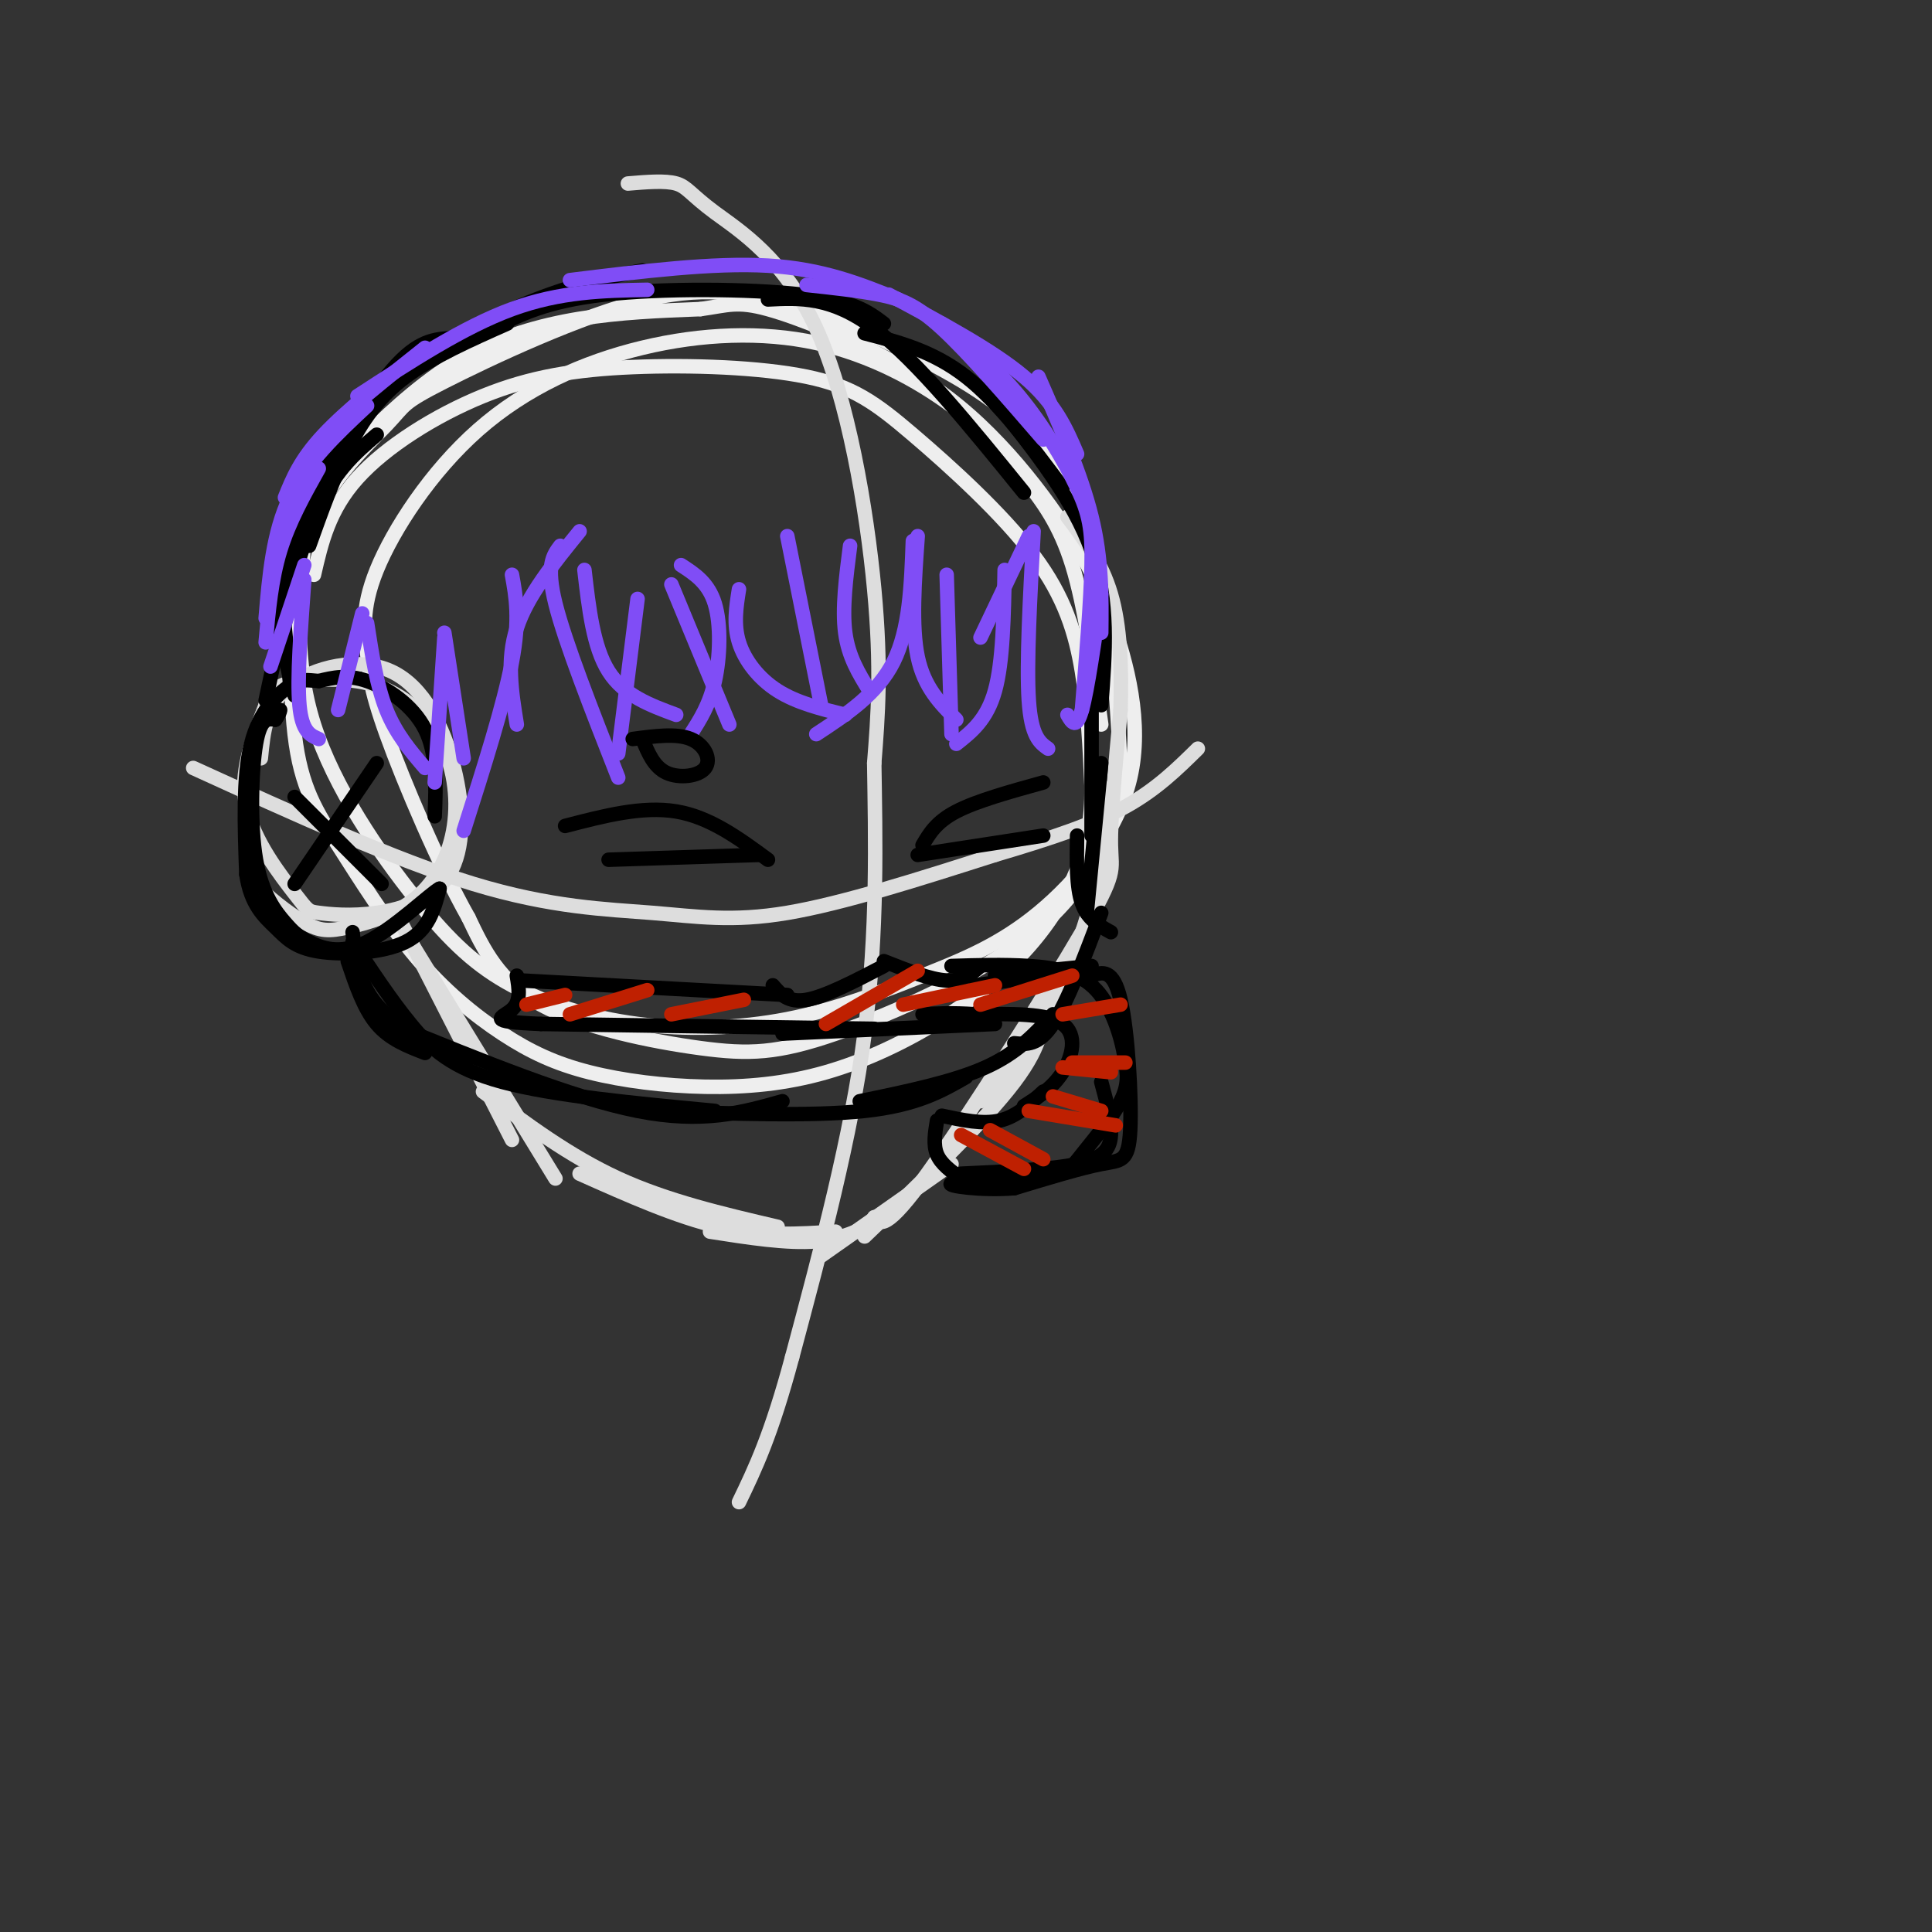 <svg viewBox='0 0 400 400' version='1.1' xmlns='http://www.w3.org/2000/svg' xmlns:xlink='http://www.w3.org/1999/xlink'><rect x="0" y="0" width="400" height="400" fill="#333333" stroke="none"/><g fill='none' stroke='rgb(238,238,238)' stroke-width='3' stroke-linecap='round' stroke-linejoin='round'><path d='M65,119c1.542,-6.712 3.084,-13.423 9,-20c5.916,-6.577 16.205,-13.019 26,-17c9.795,-3.981 19.097,-5.501 31,-6c11.903,-0.499 26.408,0.024 36,2c9.592,1.976 14.272,5.406 22,12c7.728,6.594 18.504,16.352 25,25c6.496,8.648 8.713,16.185 10,24c1.287,7.815 1.643,15.907 2,24'/><path d='M226,163c0.026,6.792 -0.910,11.773 -3,17c-2.090,5.227 -5.335,10.701 -10,16c-4.665,5.299 -10.749,10.424 -18,15c-7.251,4.576 -15.671,8.605 -24,11c-8.329,2.395 -16.569,3.158 -25,3c-8.431,-0.158 -17.052,-1.238 -24,-3c-6.948,-1.762 -12.224,-4.208 -18,-8c-5.776,-3.792 -12.054,-8.932 -18,-16c-5.946,-7.068 -11.562,-16.065 -16,-23c-4.438,-6.935 -7.698,-11.809 -9,-23c-1.302,-11.191 -0.647,-28.700 2,-40c2.647,-11.300 7.287,-16.390 13,-22c5.713,-5.610 12.500,-11.741 20,-16c7.500,-4.259 15.714,-6.645 24,-8c8.286,-1.355 16.643,-1.677 25,-2'/><path d='M145,64c5.735,-0.791 7.573,-1.768 14,0c6.427,1.768 17.443,6.281 26,11c8.557,4.719 14.656,9.644 20,15c5.344,5.356 9.932,11.141 14,17c4.068,5.859 7.617,11.790 11,21c3.383,9.210 6.600,21.699 4,33c-2.600,11.301 -11.016,21.415 -19,28c-7.984,6.585 -15.534,9.641 -24,13c-8.466,3.359 -17.846,7.020 -28,9c-10.154,1.980 -21.080,2.279 -31,1c-9.920,-1.279 -18.834,-4.137 -26,-8c-7.166,-3.863 -12.583,-8.732 -20,-18c-7.417,-9.268 -16.833,-22.934 -21,-36c-4.167,-13.066 -3.083,-25.533 -2,-38'/><path d='M63,112c3.390,-11.047 12.863,-19.663 17,-24c4.137,-4.337 2.936,-4.395 12,-9c9.064,-4.605 28.391,-13.759 42,-17c13.609,-3.241 21.498,-0.571 27,1c5.502,1.571 8.617,2.041 16,5c7.383,2.959 19.035,8.405 27,14c7.965,5.595 12.243,11.338 16,18c3.757,6.662 6.992,14.244 9,26c2.008,11.756 2.787,27.688 3,35c0.213,7.312 -0.141,6.006 -2,10c-1.859,3.994 -5.225,13.288 -16,22c-10.775,8.712 -28.960,16.840 -41,21c-12.040,4.160 -17.934,4.351 -28,3c-10.066,-1.351 -24.305,-4.243 -33,-9c-8.695,-4.757 -11.848,-11.378 -15,-18'/><path d='M97,190c-5.957,-10.529 -13.348,-27.850 -17,-38c-3.652,-10.150 -3.563,-13.128 -4,-17c-0.437,-3.872 -1.399,-8.636 2,-17c3.399,-8.364 11.160,-20.326 21,-29c9.840,-8.674 21.758,-14.058 34,-17c12.242,-2.942 24.808,-3.440 36,-1c11.192,2.440 21.010,7.819 28,13c6.990,5.181 11.151,10.164 15,15c3.849,4.836 7.385,9.525 10,18c2.615,8.475 4.307,20.738 6,33'/></g>
<g fill='none' stroke='rgb(221,221,221)' stroke-width='3' stroke-linecap='round' stroke-linejoin='round'><path d='M54,157c0.534,-5.555 1.069,-11.109 6,-15c4.931,-3.891 14.260,-6.118 21,-3c6.740,3.118 10.891,11.580 13,20c2.109,8.420 2.175,16.797 -1,22c-3.175,5.203 -9.591,7.231 -15,8c-5.409,0.769 -9.811,0.278 -12,0c-2.189,-0.278 -2.166,-0.344 -5,-4c-2.834,-3.656 -8.524,-10.902 -10,-18c-1.476,-7.098 1.262,-14.049 4,-21'/><path d='M55,146c1.713,-4.326 3.996,-4.640 8,-5c4.004,-0.360 9.727,-0.766 15,1c5.273,1.766 10.094,5.702 13,11c2.906,5.298 3.898,11.957 3,18c-0.898,6.043 -3.685,11.470 -8,15c-4.315,3.530 -10.157,5.163 -14,6c-3.843,0.837 -5.689,0.879 -9,-1c-3.311,-1.879 -8.089,-5.680 -10,-8c-1.911,-2.320 -0.956,-3.160 0,-4'/><path d='M130,38c3.861,-0.325 7.722,-0.651 10,0c2.278,0.651 2.971,2.278 8,6c5.029,3.722 14.392,9.541 21,24c6.608,14.459 10.459,37.560 12,54c1.541,16.440 0.770,26.220 0,36'/><path d='M181,158c0.222,15.067 0.778,34.733 -2,56c-2.778,21.267 -8.889,44.133 -15,67'/><path d='M164,281c-4.333,16.167 -7.667,23.083 -11,30'/><path d='M40,159c20.905,9.536 41.810,19.071 58,24c16.190,4.929 27.667,5.250 37,6c9.333,0.750 16.524,1.929 28,0c11.476,-1.929 27.238,-6.964 43,-12'/><path d='M206,177c12.022,-3.556 20.578,-6.444 27,-10c6.422,-3.556 10.711,-7.778 15,-12'/><path d='M82,189c0.000,0.000 24.000,47.000 24,47'/><path d='M85,195c0.000,0.000 30.000,49.000 30,49'/><path d='M100,226c8.917,6.667 17.833,13.333 28,18c10.167,4.667 21.583,7.333 33,10'/><path d='M120,243c10.083,4.500 20.167,9.000 29,11c8.833,2.000 16.417,1.500 24,1'/><path d='M230,163c-1.133,8.911 -2.267,17.822 -5,27c-2.733,9.178 -7.067,18.622 -11,25c-3.933,6.378 -7.467,9.689 -11,13'/><path d='M216,207c0.083,4.417 0.167,8.833 -6,17c-6.167,8.167 -18.583,20.083 -31,32'/><path d='M197,241c0.000,0.000 -27.000,19.000 -27,19'/><path d='M147,255c8.000,1.250 16.000,2.500 22,2c6.000,-0.500 10.000,-2.750 14,-5'/><path d='M181,252c1.196,1.482 2.393,2.964 11,-9c8.607,-11.964 24.625,-37.375 32,-50c7.375,-12.625 6.107,-12.464 6,-18c-0.107,-5.536 0.946,-16.768 2,-28'/><path d='M232,147c0.267,-8.978 -0.067,-17.422 -2,-24c-1.933,-6.578 -5.467,-11.289 -9,-16'/></g>
<g fill='none' stroke='rgb(0,0,0)' stroke-width='3' stroke-linecap='round' stroke-linejoin='round'><path d='M90,169c0.267,-6.489 0.533,-12.978 -2,-18c-2.533,-5.022 -7.867,-8.578 -12,-10c-4.133,-1.422 -7.067,-0.711 -10,0'/><path d='M66,141c-2.440,-0.167 -3.542,-0.583 -6,1c-2.458,1.583 -6.274,5.167 -8,12c-1.726,6.833 -1.363,16.917 -1,27'/><path d='M51,181c0.923,6.368 3.732,8.789 6,11c2.268,2.211 3.995,4.211 9,5c5.005,0.789 13.287,0.368 18,-2c4.713,-2.368 5.856,-6.684 7,-11'/><path d='M91,184c-1.642,0.755 -9.248,8.142 -15,11c-5.752,2.858 -9.649,1.186 -12,0c-2.351,-1.186 -3.156,-1.885 -5,-4c-1.844,-2.115 -4.727,-5.646 -6,-13c-1.273,-7.354 -0.935,-18.530 0,-24c0.935,-5.470 2.468,-5.235 4,-5'/><path d='M57,149c0.833,-1.167 0.917,-1.583 1,-2'/><path d='M55,145c3.083,-14.417 6.167,-28.833 10,-38c3.833,-9.167 8.417,-13.083 13,-17'/><path d='M64,113c2.511,-7.022 5.022,-14.044 8,-20c2.978,-5.956 6.422,-10.844 12,-15c5.578,-4.156 13.289,-7.578 21,-11'/><path d='M60,141c-0.839,-8.756 -1.679,-17.512 -2,-22c-0.321,-4.488 -0.125,-4.708 4,-12c4.125,-7.292 12.179,-21.655 18,-29c5.821,-7.345 9.411,-7.673 13,-8'/><path d='M74,88c-6.417,10.833 -12.833,21.667 -15,31c-2.167,9.333 -0.083,17.167 2,25'/><path d='M59,129c0.274,-9.137 0.548,-18.274 4,-27c3.452,-8.726 10.083,-17.042 19,-24c8.917,-6.958 20.119,-12.560 29,-16c8.881,-3.440 15.440,-4.720 22,-6'/><path d='M102,68c5.533,-2.822 11.067,-5.644 23,-7c11.933,-1.356 30.267,-1.244 41,0c10.733,1.244 13.867,3.622 17,6'/><path d='M159,62c6.583,-0.333 13.167,-0.667 22,6c8.833,6.667 19.917,20.333 31,34'/><path d='M179,69c7.083,1.833 14.167,3.667 21,9c6.833,5.333 13.417,14.167 20,23'/><path d='M206,83c8.167,10.250 16.333,20.500 20,31c3.667,10.500 2.833,21.250 2,32'/><path d='M226,132c0.000,0.000 0.000,41.000 0,41'/><path d='M228,158c0.000,0.000 -3.000,31.000 -3,31'/><path d='M223,173c-0.083,5.333 -0.167,10.667 1,14c1.167,3.333 3.583,4.667 6,6'/><path d='M228,189c-3.500,9.250 -7.000,18.500 -10,23c-3.000,4.500 -5.500,4.250 -8,4'/><path d='M218,210c-3.667,4.000 -7.333,8.000 -14,11c-6.667,3.000 -16.333,5.000 -26,7'/><path d='M200,223c-5.083,2.917 -10.167,5.833 -21,7c-10.833,1.167 -27.417,0.583 -44,0'/><path d='M162,228c-8.250,2.333 -16.500,4.667 -30,2c-13.500,-2.667 -32.250,-10.333 -51,-18'/><path d='M96,220c-7.083,-3.750 -14.167,-7.500 -18,-12c-3.833,-4.500 -4.417,-9.750 -5,-15'/><path d='M72,199c1.667,4.917 3.333,9.833 6,13c2.667,3.167 6.333,4.583 10,6'/><path d='M73,195c3.933,5.978 7.867,11.956 12,17c4.133,5.044 8.467,9.156 19,12c10.533,2.844 27.267,4.422 44,6'/><path d='M183,200c-6.083,3.167 -12.167,6.333 -16,7c-3.833,0.667 -5.417,-1.167 -7,-3'/><path d='M183,199c4.833,1.917 9.667,3.833 13,4c3.333,0.167 5.167,-1.417 7,-3'/><path d='M163,206c0.000,0.000 -55.000,-3.000 -55,-3'/><path d='M202,204c0.000,0.000 0.100,0.100 0.1,0.1'/><path d='M202,204c0.000,0.000 14.000,-2.000 14,-2'/><path d='M206,202c0.000,0.000 20.000,-2.000 20,-2'/><path d='M226,202c2.238,-0.762 4.476,-1.524 6,5c1.524,6.524 2.333,20.333 2,27c-0.333,6.667 -1.810,6.190 -6,7c-4.190,0.810 -11.095,2.905 -18,5'/><path d='M210,246c-6.709,0.567 -14.480,-0.517 -13,-1c1.480,-0.483 12.211,-0.367 18,-1c5.789,-0.633 6.635,-2.017 9,-5c2.365,-2.983 6.247,-7.567 8,-11c1.753,-3.433 1.376,-5.717 1,-8'/><path d='M233,220c-0.560,-4.333 -2.458,-11.167 -6,-15c-3.542,-3.833 -8.726,-4.667 -14,-5c-5.274,-0.333 -10.637,-0.167 -16,0'/><path d='M228,224c1.089,4.022 2.178,8.044 2,11c-0.178,2.956 -1.622,4.844 -7,6c-5.378,1.156 -14.689,1.578 -24,2'/><path d='M199,244c-2.083,-1.500 -4.167,-3.000 -5,-5c-0.833,-2.000 -0.417,-4.500 0,-7'/><path d='M195,231c4.250,0.917 8.500,1.833 12,1c3.500,-0.833 6.250,-3.417 9,-6'/><path d='M212,229c2.978,-1.889 5.956,-3.778 8,-7c2.044,-3.222 3.156,-7.778 0,-10c-3.156,-2.222 -10.578,-2.111 -18,-2'/><path d='M202,210c-4.833,-0.333 -7.917,-0.167 -11,0'/><path d='M206,212c0.000,0.000 -44.000,2.000 -44,2'/><path d='M181,213c0.000,0.000 -69.000,-1.000 -69,-1'/><path d='M112,212c-12.111,-0.511 -7.889,-1.289 -6,-3c1.889,-1.711 1.444,-4.356 1,-7'/></g>
<g fill='none' stroke='rgb(191,32,1)' stroke-width='3' stroke-linecap='round' stroke-linejoin='round'><path d='M199,235c0.000,0.000 13.000,7.000 13,7'/><path d='M205,234c0.000,0.000 11.000,6.000 11,6'/><path d='M213,230c0.000,0.000 18.000,3.000 18,3'/><path d='M218,227c0.000,0.000 10.000,3.000 10,3'/><path d='M220,221c0.000,0.000 10.000,1.000 10,1'/><path d='M222,220c0.000,0.000 11.000,0.000 11,0'/><path d='M220,210c0.000,0.000 12.000,-2.000 12,-2'/><path d='M222,202c0.000,0.000 -19.000,6.000 -19,6'/><path d='M206,204c0.000,0.000 -19.000,4.000 -19,4'/><path d='M190,201c0.000,0.000 -19.000,11.000 -19,11'/><path d='M154,207c0.000,0.000 -15.000,3.000 -15,3'/><path d='M134,205c0.000,0.000 -16.000,5.000 -16,5'/><path d='M117,206c0.000,0.000 -8.000,2.000 -8,2'/></g>
<g fill='none' stroke='rgb(0,0,0)' stroke-width='3' stroke-linecap='round' stroke-linejoin='round'><path d='M78,158c0.000,0.000 -17.000,25.000 -17,25'/><path d='M61,165c0.000,0.000 18.000,18.000 18,18'/></g>
<g fill='none' stroke='rgb(128,77,246)' stroke-width='3' stroke-linecap='round' stroke-linejoin='round'><path d='M134,60c-9.000,0.167 -18.000,0.333 -28,4c-10.000,3.667 -21.000,10.833 -32,18'/><path d='M88,72c-8.083,6.417 -16.167,12.833 -21,18c-4.833,5.167 -6.417,9.083 -8,13'/><path d='M76,84c-6.250,5.833 -12.500,11.667 -16,19c-3.500,7.333 -4.250,16.167 -5,25'/><path d='M66,97c-3.083,5.500 -6.167,11.000 -8,17c-1.833,6.000 -2.417,12.500 -3,19'/><path d='M56,138c0.000,0.000 7.000,-21.000 7,-21'/><path d='M63,120c-0.750,10.250 -1.500,20.500 -1,26c0.500,5.500 2.250,6.250 4,7'/><path d='M70,147c0.000,0.000 5.000,-20.000 5,-20'/><path d='M76,129c1.000,6.500 2.000,13.000 4,18c2.000,5.000 5.000,8.500 8,12'/><path d='M90,162c0.000,0.000 2.000,-30.000 2,-30'/><path d='M106,119c0.833,4.583 1.667,9.167 0,18c-1.667,8.833 -5.833,21.917 -10,35'/><path d='M92,131c0.000,0.000 4.000,26.000 4,26'/><path d='M107,150c-1.083,-6.667 -2.167,-13.333 0,-20c2.167,-6.667 7.583,-13.333 13,-20'/><path d='M116,113c-1.500,2.000 -3.000,4.000 -1,12c2.000,8.000 7.500,22.000 13,36'/><path d='M128,156c0.000,0.000 4.000,-32.000 4,-32'/><path d='M121,118c0.917,8.000 1.833,16.000 5,21c3.167,5.000 8.583,7.000 14,9'/><path d='M141,117c2.844,1.844 5.689,3.689 7,8c1.311,4.311 1.089,11.089 0,16c-1.089,4.911 -3.044,7.956 -5,11'/><path d='M139,121c0.000,0.000 12.000,29.000 12,29'/><path d='M153,122c-0.578,3.644 -1.156,7.289 0,11c1.156,3.711 4.044,7.489 8,10c3.956,2.511 8.978,3.756 14,5'/><path d='M189,112c-0.333,9.167 -0.667,18.333 -4,25c-3.333,6.667 -9.667,10.833 -16,15'/><path d='M163,111c0.000,0.000 7.000,35.000 7,35'/><path d='M176,113c-0.833,6.500 -1.667,13.000 -1,18c0.667,5.000 2.833,8.500 5,12'/><path d='M190,111c-0.667,9.333 -1.333,18.667 0,25c1.333,6.333 4.667,9.667 8,13'/><path d='M208,118c-0.167,9.500 -0.333,19.000 -2,25c-1.667,6.000 -4.833,8.500 -8,11'/><path d='M196,119c0.000,0.000 1.000,33.000 1,33'/><path d='M118,58c14.833,-1.833 29.667,-3.667 41,-3c11.333,0.667 19.167,3.833 27,7'/><path d='M167,59c5.356,0.578 10.711,1.156 15,2c4.289,0.844 7.511,1.956 13,7c5.489,5.044 13.244,14.022 21,23'/><path d='M215,78c4.417,10.083 8.833,20.167 11,29c2.167,8.833 2.083,16.417 2,24'/><path d='M223,94c-2.250,-5.250 -4.500,-10.500 -11,-16c-6.500,-5.500 -17.250,-11.250 -28,-17'/><path d='M195,67c5.506,4.488 11.012,8.976 16,15c4.988,6.024 9.458,13.583 12,19c2.542,5.417 3.155,8.690 3,16c-0.155,7.310 -1.077,18.655 -2,30'/><path d='M203,132c0.000,0.000 10.000,-21.000 10,-21'/><path d='M214,110c-0.750,13.750 -1.500,27.500 -1,35c0.500,7.500 2.250,8.750 4,10'/><path d='M221,148c0.917,1.583 1.833,3.167 3,-1c1.167,-4.167 2.583,-14.083 4,-24'/></g>
<g fill='none' stroke='rgb(0,0,0)' stroke-width='3' stroke-linecap='round' stroke-linejoin='round'><path d='M117,171c8.000,-2.083 16.000,-4.167 23,-3c7.000,1.167 13.000,5.583 19,10'/><path d='M157,177c0.000,0.000 -31.000,1.000 -31,1'/><path d='M131,153c4.524,-0.607 9.048,-1.214 12,0c2.952,1.214 4.333,4.250 3,6c-1.333,1.750 -5.381,2.214 -8,1c-2.619,-1.214 -3.810,-4.107 -5,-7'/><path d='M216,162c-6.917,1.917 -13.833,3.833 -18,6c-4.167,2.167 -5.583,4.583 -7,7'/><path d='M190,177c0.000,0.000 26.000,-4.000 26,-4'/></g>
</svg>